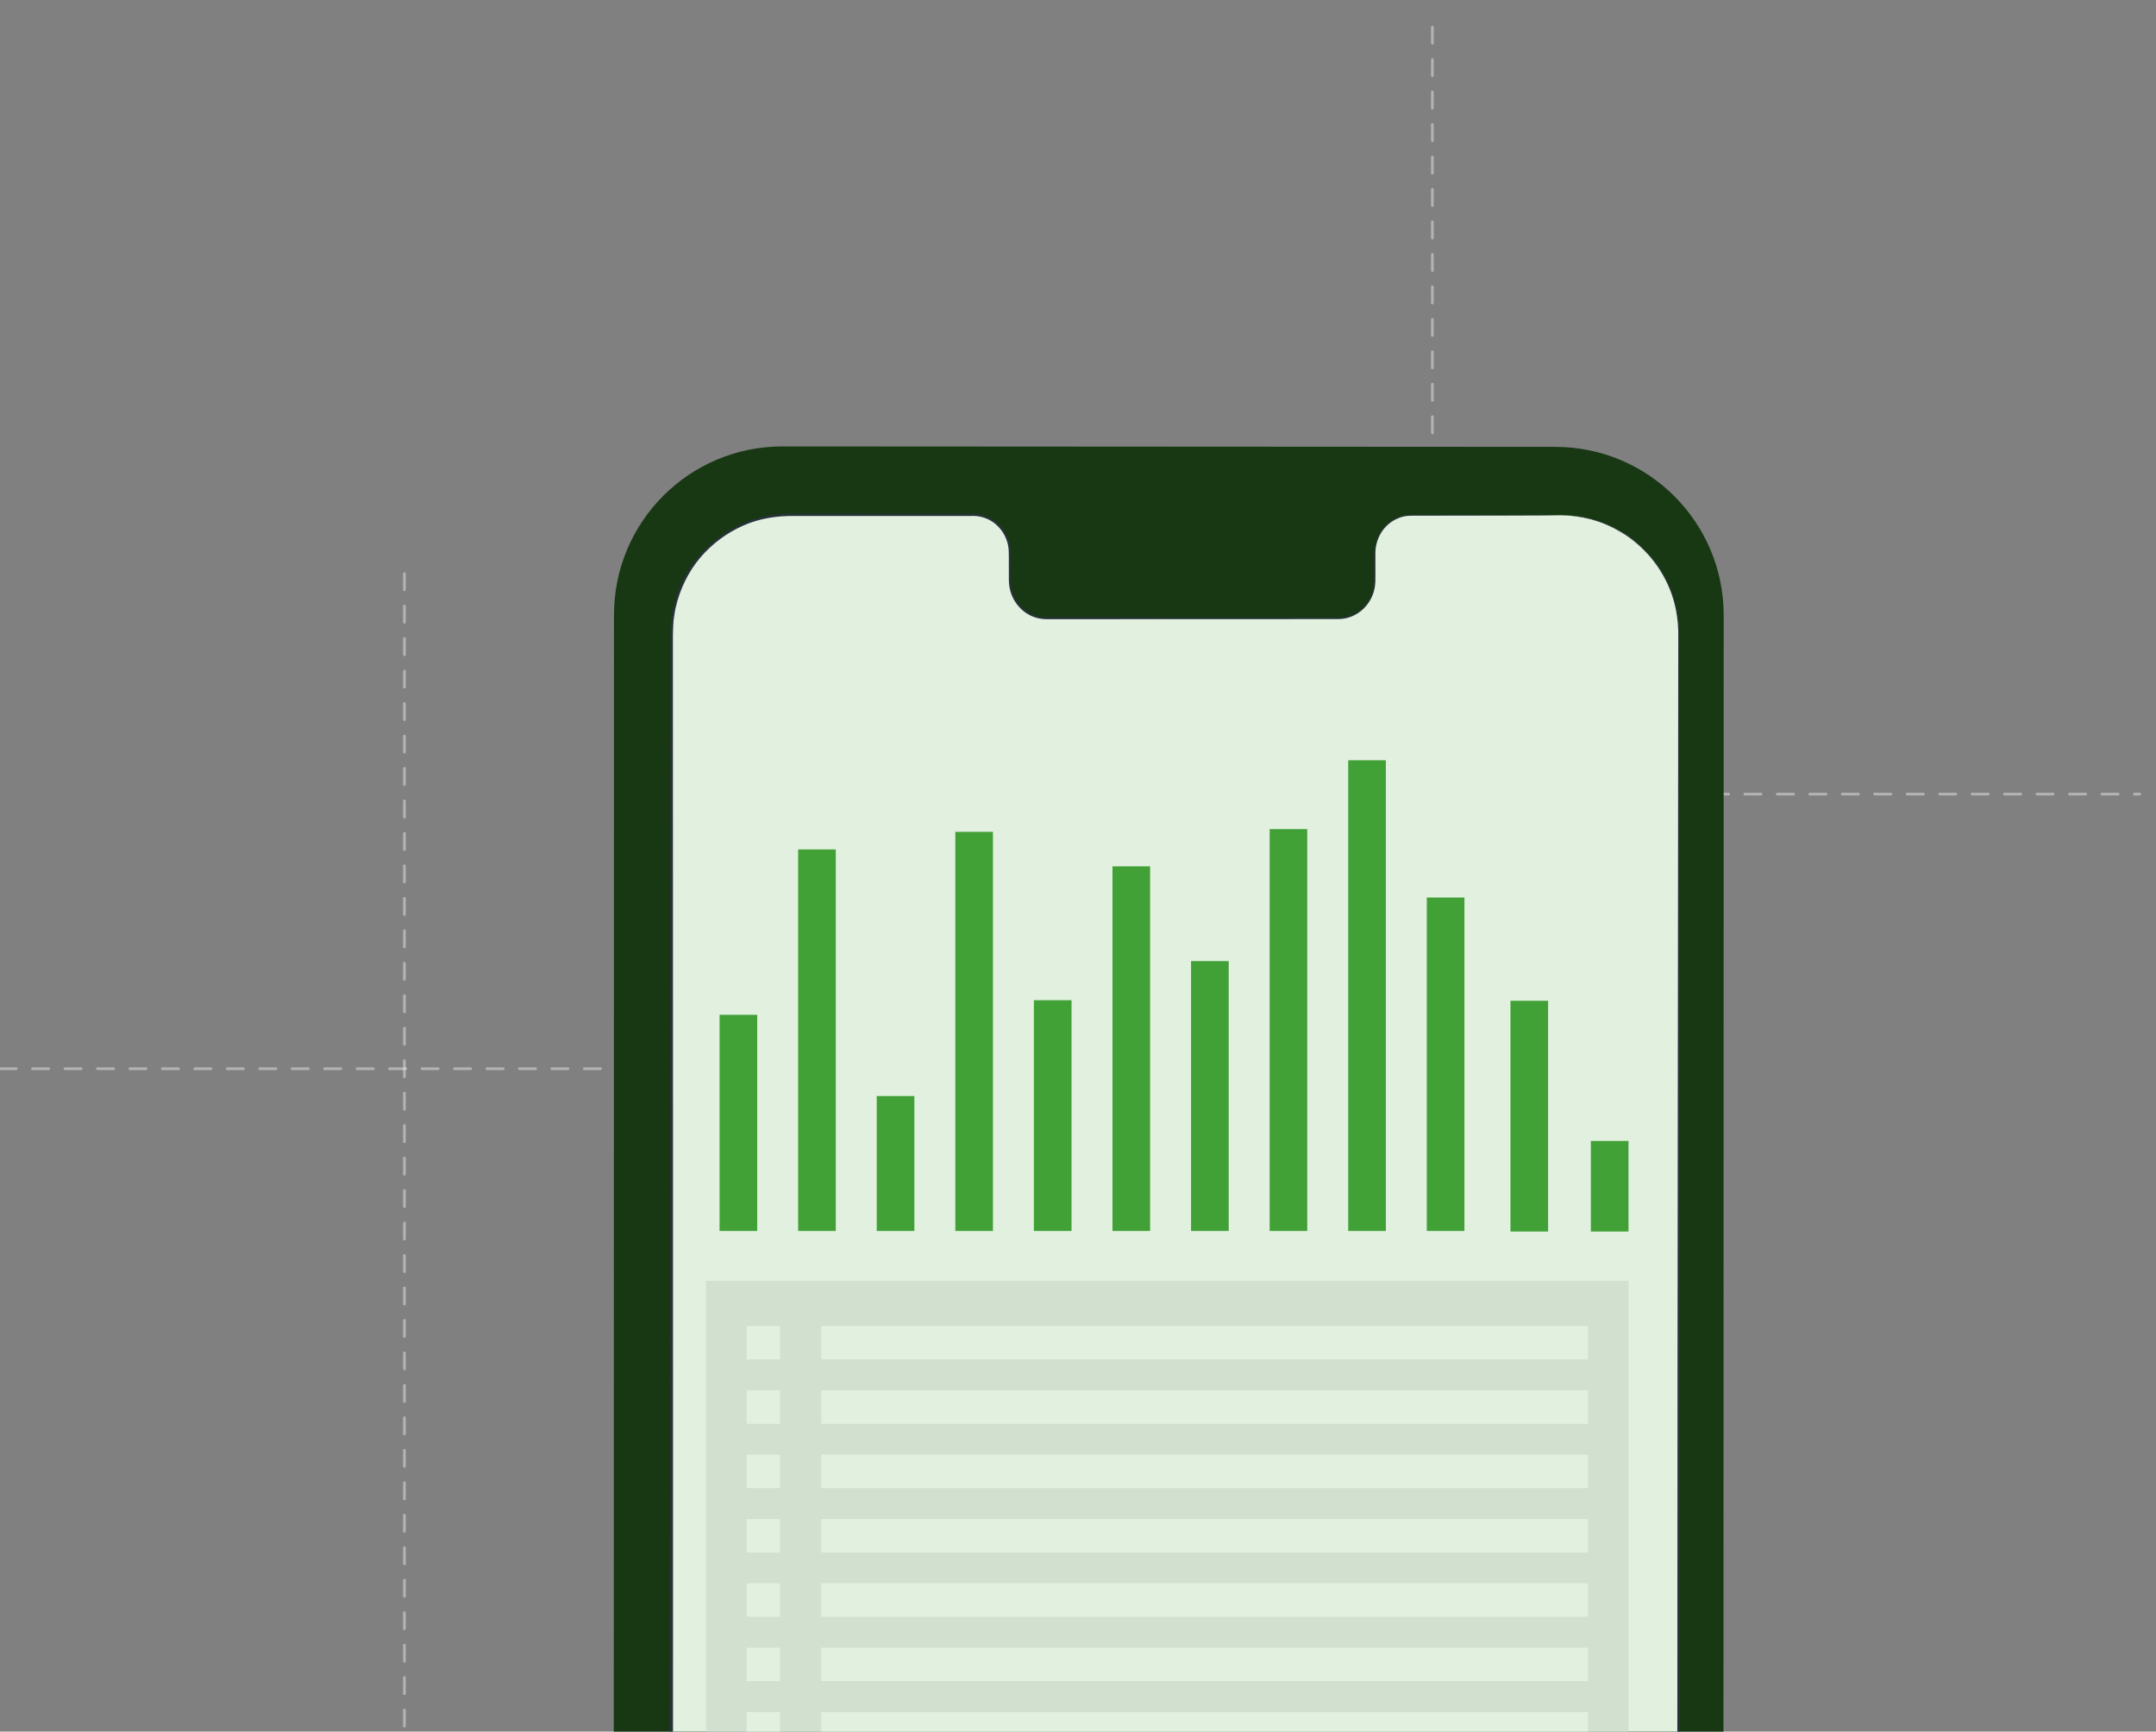 <svg width="797" height="640" viewBox="0 0 797 640" fill="none" xmlns="http://www.w3.org/2000/svg">
<rect x="0" y="0" width="797" height="640" fill="#808080" stroke="none"/>
<g clip-path="url(#clip0_300_2323)">
<path opacity="0.4" d="M149.5 212L149.5 743" stroke="white" stroke-linecap="round" stroke-dasharray="6 6"/>
<path opacity="0.4" d="M0 395H372" stroke="white" stroke-linecap="round" stroke-dasharray="6 6"/>
<path opacity="0.4" d="M529.5 10L529.5 569" stroke="white" stroke-linecap="round" stroke-dasharray="6 6"/>
<path opacity="0.4" d="M453 293.5H791" stroke="white" stroke-linecap="round" stroke-dasharray="6 6"/>
<path d="M574.776 1006L289.04 1005.83C254.675 1005.81 226.829 977.941 226.834 943.576L226.975 227.231C226.981 192.847 254.867 164.982 289.252 165L574.988 165.168C609.353 165.19 637.2 193.057 637.192 227.423L637.051 943.771C637.047 978.155 609.161 1006.02 574.776 1006Z" fill="#173813"/>
<path d="M577.062 190.426L521.664 190.394C514.235 190.39 508.21 196.685 508.21 204.449L508.206 214.498C508.206 222.266 502.181 228.558 494.752 228.554L386.765 228.491C379.336 228.487 373.315 222.186 373.315 214.421L373.319 204.371C373.319 196.605 367.298 190.303 359.867 190.301L340.385 190.289L291.896 190.262C267.817 190.248 248.286 209.762 248.28 233.844L248.144 933.049C248.138 957.119 267.64 976.636 291.708 976.652L576.874 976.818C600.954 976.832 620.484 957.317 620.49 933.236L620.627 234.028C620.631 209.956 601.13 190.44 577.062 190.426Z" fill="#E1F0DF"/>
<path d="M396.109 369.683H382.198V454.974H396.109V369.683Z" fill="#42A136"/>
<path d="M572.283 369.882H558.372V455.172H572.283V369.882Z" fill="#42A136"/>
<path d="M602 421.691H588.089V455.172H602V421.691Z" fill="#42A136"/>
<path d="M279.912 375.074H266V454.974H279.912V375.074Z" fill="#42A136"/>
<path d="M308.96 313.948H295.049V454.973H308.96V313.948Z" fill="#42A136"/>
<path d="M338.01 405.1H324.099V454.974H338.01V405.1Z" fill="#42A136"/>
<path d="M367.059 307.45H353.148V454.973H367.059V307.45Z" fill="#42A136"/>
<path d="M425.157 320.206H411.246V454.974H425.157V320.206Z" fill="#42A136"/>
<path d="M454.207 355.226H440.295V454.973H454.207V355.226Z" fill="#42A136"/>
<path d="M483.255 306.442H469.344V454.973H483.255V306.442Z" fill="#42A136"/>
<path d="M512.305 281H498.394V454.974H512.305V281Z" fill="#42A136"/>
<path d="M541.354 331.726H527.443V454.973H541.354V331.726Z" fill="#42A136"/>
<path d="M577.062 190.426C577.062 190.426 577.563 190.43 578.555 190.47C579.542 190.565 581.041 190.448 582.974 190.813C586.838 191.268 592.716 192.522 599.327 196.459C602.667 198.341 606.061 201.05 609.274 204.518C612.474 207.992 615.447 212.331 617.574 217.532C619.733 222.716 620.9 228.77 620.838 235.231C620.846 241.668 620.854 248.52 620.862 255.781C620.898 313.869 620.947 397.901 621.011 501.734C621.028 605.577 621.048 729.22 621.072 866.509C621.072 883.67 621.072 901.046 621.072 918.621C621.072 923.016 621.072 927.423 621.072 931.841C621.023 936.27 620.737 940.827 619.402 945.139C618.147 949.453 616.362 953.657 613.835 957.424C611.32 961.189 608.258 964.592 604.754 967.502C597.666 973.19 588.785 976.82 579.579 977.274C570.437 977.541 561.362 977.341 552.182 977.396C533.85 977.389 515.34 977.379 496.665 977.371C459.315 977.351 421.304 977.333 382.729 977.313C363.442 977.303 344.013 977.291 324.455 977.282C314.675 977.276 304.865 977.27 295.023 977.266C285.144 977.771 274.893 975.162 266.632 969.425C258.333 963.729 252.207 955.117 249.349 945.557C247.813 940.794 247.529 935.708 247.529 930.81C247.531 925.902 247.531 921.004 247.533 916.112C247.537 896.548 247.543 877.112 247.547 857.82C247.557 819.232 247.569 781.211 247.579 743.852C247.607 669.135 247.632 597.062 247.656 528.406C247.69 459.75 247.721 394.51 247.751 333.453C247.769 302.925 247.787 273.442 247.805 245.102C247.807 241.559 247.809 238.035 247.811 234.528C247.834 232.771 247.961 230.994 248.056 229.24C248.363 227.505 248.498 225.74 248.949 224.045C250.546 217.217 253.703 210.83 258.119 205.572C262.568 200.343 268.147 196.198 274.287 193.488C280.421 190.719 287.162 189.743 293.665 189.822C306.645 189.836 319.315 189.852 331.664 189.866C337.837 189.874 343.933 189.88 349.944 189.888C352.951 189.892 355.936 189.896 358.901 189.9C361.895 189.751 365.019 190.573 367.48 192.298C369.944 194.021 371.84 196.505 372.814 199.301C373.933 202.102 373.666 205.124 373.699 207.913C373.697 209.333 373.697 210.747 373.695 212.155C373.699 213.571 373.648 214.972 373.832 216.31C374.179 219.008 375.317 221.593 377.086 223.607C378.819 225.651 381.194 227.112 383.747 227.744C385.036 228.065 386.32 228.158 387.676 228.13C389.021 228.132 390.36 228.134 391.693 228.136C397.026 228.144 402.271 228.15 407.426 228.158C428.048 228.188 447.242 228.218 464.908 228.243C473.742 228.257 482.193 228.271 490.252 228.285C492.252 228.251 494.288 228.376 496.189 228.21C498.103 227.992 499.935 227.33 501.525 226.334C504.726 224.342 506.898 221.038 507.635 217.552C508.035 215.807 507.966 214.029 507.976 212.26C507.98 210.495 507.982 208.758 507.986 207.045C508.007 205.344 507.902 203.633 508.213 201.961C508.501 200.301 509.063 198.717 509.857 197.291C511.43 194.421 513.981 192.254 516.817 191.139C519.681 189.896 522.725 190.274 525.474 190.216C536.646 190.246 546.104 190.272 553.751 190.292C561.386 190.323 567.211 190.347 571.14 190.363C575.056 190.383 577.062 190.426 577.062 190.426C577.062 190.426 575.056 190.468 571.138 190.486C567.209 190.498 561.384 190.514 553.749 190.537C546.102 190.549 536.644 190.563 525.472 190.579C522.691 190.644 519.717 190.288 516.962 191.504C514.215 192.593 511.743 194.702 510.226 197.493C509.459 198.879 508.917 200.418 508.643 202.03C508.344 203.637 508.451 205.324 508.433 207.041C508.435 208.755 508.437 210.491 508.437 212.256C508.429 214.005 508.509 215.839 508.099 217.649C507.346 221.256 505.11 224.684 501.788 226.762C500.139 227.802 498.235 228.495 496.241 228.727C494.223 228.905 492.272 228.778 490.246 228.818C482.187 228.822 473.736 228.826 464.902 228.83C447.236 228.835 428.042 228.841 407.42 228.847C402.265 228.849 397.02 228.849 391.687 228.849C390.354 228.849 389.015 228.849 387.67 228.849C386.341 228.879 384.909 228.786 383.566 228.447C380.863 227.782 378.352 226.241 376.524 224.09C374.658 221.969 373.452 219.25 373.083 216.409C372.887 214.975 372.943 213.555 372.935 212.157C372.935 210.749 372.933 209.335 372.933 207.915C372.897 205.069 373.147 202.201 372.081 199.565C371.156 196.915 369.356 194.57 367.031 192.946C364.678 191.324 361.828 190.555 358.895 190.698C355.93 190.698 352.945 190.698 349.938 190.698C343.927 190.698 337.833 190.698 331.658 190.698C319.309 190.698 306.637 190.698 293.659 190.698C287.212 190.628 280.658 191.589 274.637 194.31C268.626 196.972 263.164 201.038 258.813 206.162C254.493 211.315 251.409 217.572 249.853 224.254C249.411 225.914 249.286 227.643 248.983 229.341C248.894 231.066 248.771 232.783 248.747 234.532C248.749 238.039 248.749 241.563 248.749 245.106C248.755 273.446 248.761 302.928 248.767 333.457C248.773 394.514 248.779 459.756 248.787 528.41C248.785 597.066 248.783 669.139 248.781 743.856C248.777 781.215 248.773 819.236 248.767 857.822C248.765 877.114 248.761 896.55 248.757 916.114C248.757 921.006 248.755 925.904 248.755 930.812C248.759 935.698 249.031 940.554 250.526 945.21C253.305 954.499 259.258 962.875 267.327 968.413C275.4 973.988 285.225 976.523 295.017 976.034C304.859 976.04 314.671 976.046 324.449 976.052C344.007 976.064 363.436 976.075 382.723 976.087C421.298 976.113 459.309 976.139 496.659 976.163C515.334 976.176 533.844 976.188 552.176 976.202C561.324 976.149 570.504 976.349 579.502 976.089C588.462 975.652 597.099 972.122 604.004 966.589C607.414 963.756 610.397 960.445 612.847 956.781C615.309 953.115 617.046 949.021 618.27 944.824C619.573 940.611 619.848 936.224 619.902 931.839C619.904 927.421 619.906 923.014 619.908 918.619C619.915 901.044 619.921 883.668 619.929 866.507C620.007 729.218 620.074 605.575 620.133 501.732C620.236 397.899 620.319 313.867 620.377 255.779C620.389 248.52 620.399 241.666 620.409 235.229C620.486 228.808 619.351 222.822 617.228 217.669C615.134 212.506 612.203 208.186 609.038 204.724C605.861 201.268 602.502 198.559 599.193 196.671C592.641 192.72 586.798 191.429 582.95 190.935C581.025 190.551 579.53 190.646 578.545 190.531C577.563 190.472 577.062 190.426 577.062 190.426Z" fill="#263238"/>
<rect x="261" y="473.394" width="341" height="189" fill="#D2E0D0"/>
<rect x="276" y="490.1" width="12.364" height="12.364" fill="#E1F0DF"/>
<rect x="303.581" y="490.1" width="283.419" height="12.364" fill="#E1F0DF"/>
<rect x="276" y="513.876" width="12.364" height="12.364" fill="#E1F0DF"/>
<rect x="303.581" y="513.876" width="283.419" height="12.364" fill="#E1F0DF"/>
<rect x="276" y="537.653" width="12.364" height="12.364" fill="#E1F0DF"/>
<rect x="303.581" y="537.653" width="283.419" height="12.364" fill="#E1F0DF"/>
<rect x="276" y="561.43" width="12.364" height="12.364" fill="#E1F0DF"/>
<rect x="303.581" y="561.43" width="283.419" height="12.364" fill="#E1F0DF"/>
<rect x="276" y="585.207" width="12.364" height="12.364" fill="#E1F0DF"/>
<rect x="303.581" y="585.207" width="283.419" height="12.364" fill="#E1F0DF"/>
<rect x="276" y="608.983" width="12.364" height="12.364" fill="#E1F0DF"/>
<rect x="303.581" y="608.983" width="283.419" height="12.364" fill="#E1F0DF"/>
<rect x="276" y="632.76" width="12.364" height="12.364" fill="#E1F0DF"/>
<rect x="303.581" y="632.76" width="283.419" height="12.364" fill="#E1F0DF"/>
</g>
<defs>
<clipPath id="clip0_300_2323">
<rect width="797" height="640" fill="white"/>
</clipPath>
</defs>
</svg>
